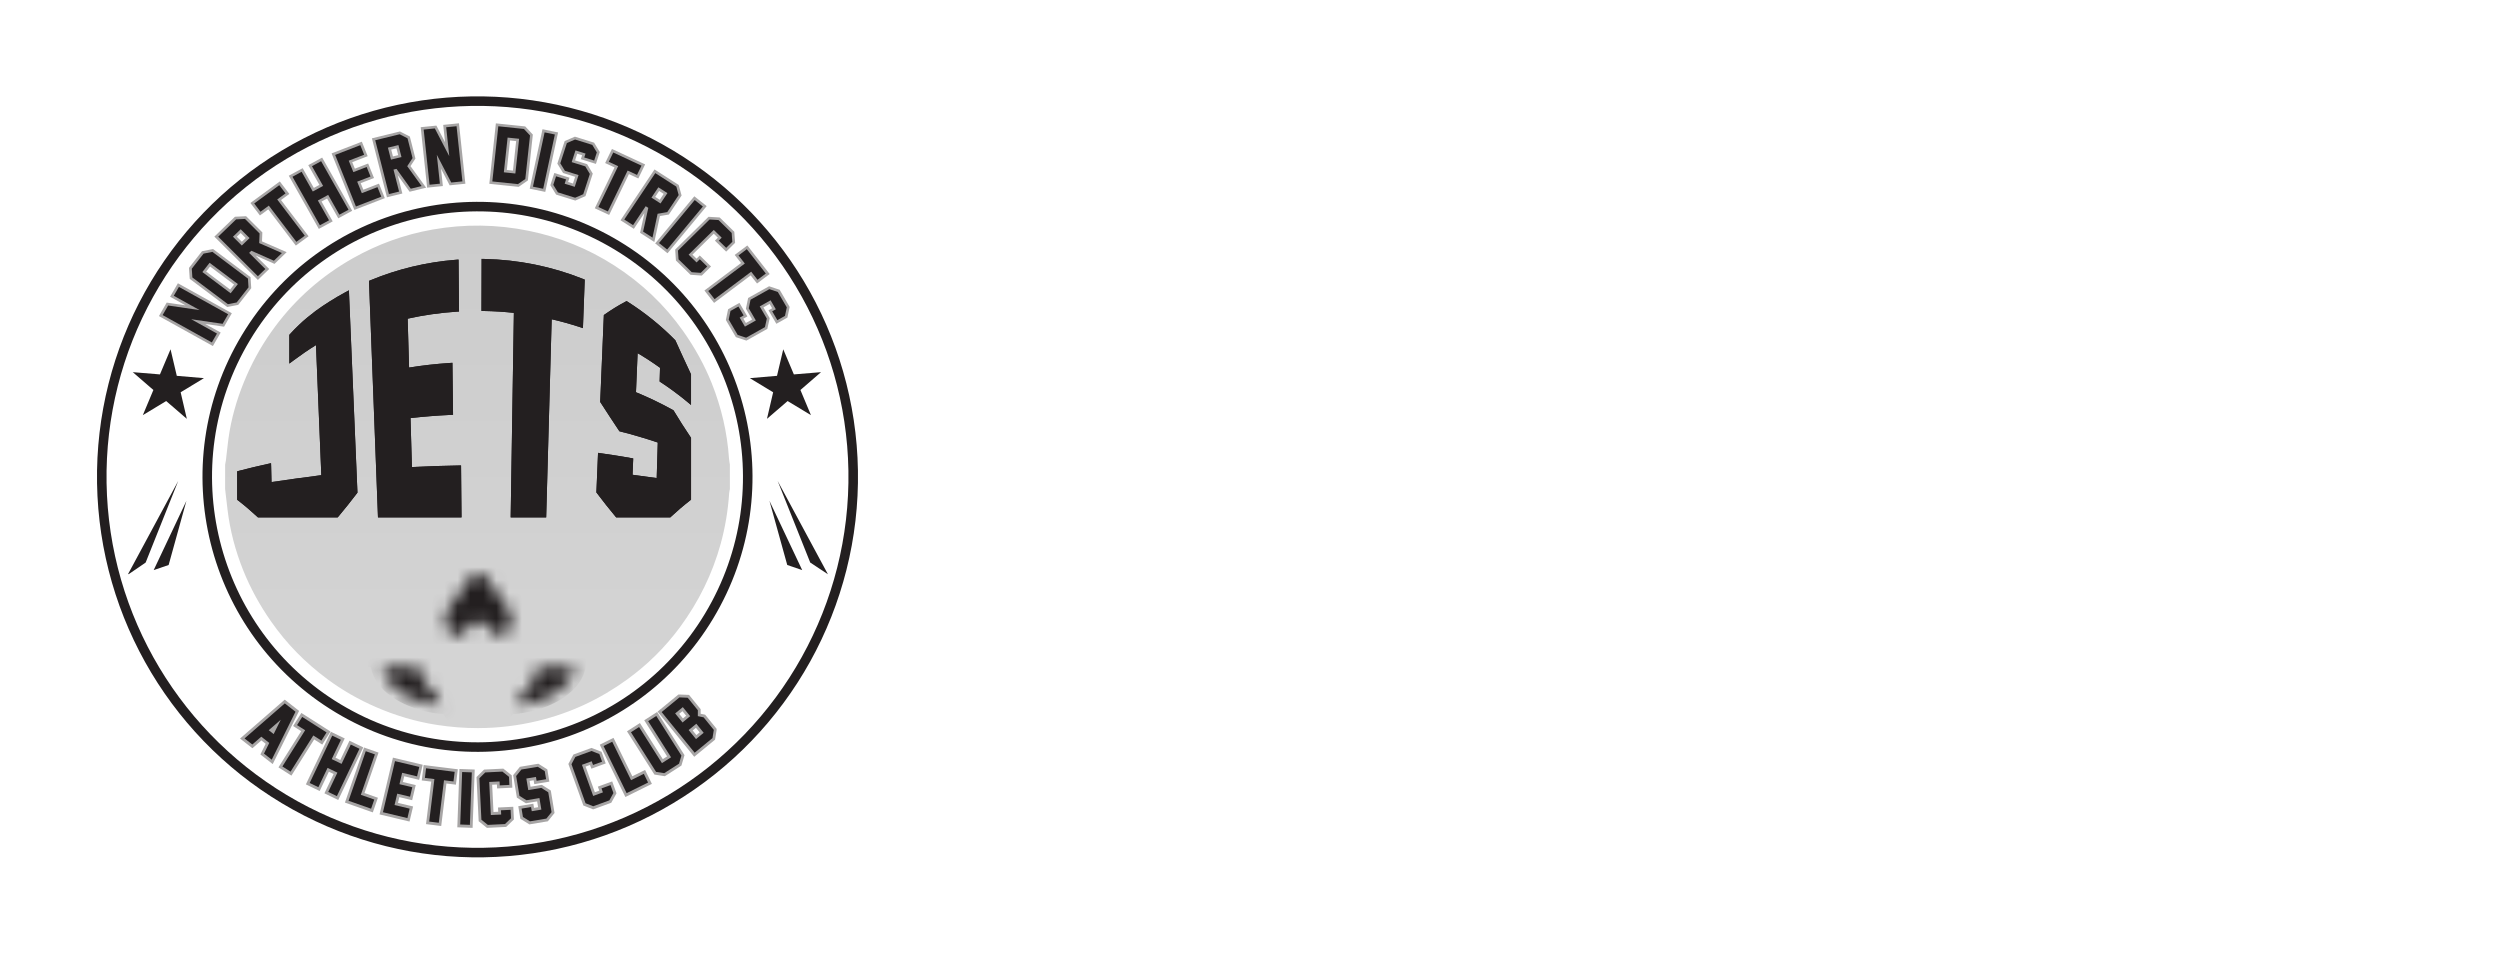 <?xml version="1.0" encoding="UTF-8"?>
<svg id="Layer_1" xmlns="http://www.w3.org/2000/svg" xmlns:xlink="http://www.w3.org/1999/xlink" viewBox="0 0 193.806 73.944">
  <defs>
    <style>
      .cls-1, .cls-2, .cls-3 {
        fill: none;
      }

      .cls-4 {
        mask: url(#mask);
      }

      .cls-5 {
        filter: url(#luminosity-noclip);
      }

      .cls-6, .cls-7, .cls-8, .cls-9 {
        fill: #231f20;
      }

      .cls-7, .cls-3 {
        clip-rule: evenodd;
      }

      .cls-10 {
        fill: url(#linear-gradient);
      }

      .cls-8, .cls-9 {
        fill-rule: evenodd;
      }

      .cls-2 {
        stroke: #231f20;
        stroke-miterlimit: 10;
        stroke-width: .739px;
      }

      .cls-11 {
        clip-path: url(#clippath-4);
      }

      .cls-12 {
        clip-path: url(#clippath-2);
      }

      .cls-13 {
        fill: #fff;
      }

      .cls-14 {
        opacity: .2;
      }

      .cls-9 {
        opacity: .4;
      }

      .cls-15 {
        clip-path: url(#clippath);
      }
    </style>
    <clipPath id="clippath">
      <path class="cls-3" d="M18.592,36.378c.104.01.185.025.266.025,2.302,0,4.604-.004,6.906.006.255.001.31-.088.318-.323.055-1.649.285-3.276.7-4.873.214-.824.485-1.632.74-2.476-1.704-.953-3.25-2.133-4.634-3.558-2.697,3.271-4.105,6.979-4.295,11.199M51.16,25.236c-.748.646-1.452,1.313-2.218,1.899-.773.591-1.608,1.101-2.432,1.658.026.084.054.183.089.28.81,2.249,1.257,4.571,1.35,6.958.011.299.095.381.392.38,2.25-.012,4.5-.006,6.75-.007.112,0,.223-.01.331-.016.167-3.304-2.153-9.351-4.261-11.151ZM27.528,45.198c-.014-.08-.014-.112-.025-.14-.859-2.354-1.341-4.783-1.423-7.288-.007-.201-.097-.239-.271-.239-2.322.003-4.644.004-6.966,0-.188,0-.254.056-.243.254.104,1.849.445,3.651,1.071,5.395.565,1.574,1.346,3.038,2.304,4.406.278.396.593.767.913,1.178,1.39-1.437,2.931-2.608,4.641-3.565ZM51.147,48.762c.098-.12.168-.196.228-.279.394-.548.8-1.088,1.174-1.65,1.01-1.518,1.728-3.173,2.222-4.924.371-1.315.575-2.66.661-4.025.018-.277-.041-.359-.326-.357-2.27.011-4.54.009-6.81,0-.253,0-.335.067-.344.329-.065,1.784-.32,3.542-.807,5.262-.195.688-.418,1.369-.637,2.082,1.707.95,3.247,2.124,4.639,3.562ZM28.611,29.292c-.05.054-.071.067-.077.084-.066.197-.127.396-.196.592-.69,1.97-1.007,4.009-1.135,6.084-.017.271.05.358.335.357,2.832-.01,5.665-.01,8.497,0,.268,0,.329-.088.328-.339-.01-1.531-.005-3.062-.006-4.592,0-.1-.013-.2-.021-.319-2.713-.102-5.285-.711-7.726-1.866ZM37.678,31.159v.339c0,1.52.007,3.041-.006,4.561-.002.274.073.352.35.35,2.145-.011,4.29-.006,6.435-.006.666,0,1.333,0,1.999,0,.39,0,.393,0,.369-.402-.016-.259-.041-.518-.061-.778-.129-1.719-.455-3.4-.991-5.038-.096-.292-.2-.582-.314-.913-2.466,1.176-5.038,1.779-7.781,1.887ZM36.356,42.776c0-1.708-.002-3.373.002-5.039,0-.234-.154-.203-.298-.203-1.166,0-2.333,0-3.499,0-1.687,0-3.374.004-5.061-.004-.227,0-.326.055-.297.298.036.299.046.602.069.902.13,1.709.453,3.379.987,5.008.099.301.206.599.318.926,2.476-1.176,5.049-1.781,7.778-1.887ZM45.444,44.654c.048-.095.087-.155.11-.22.747-2.114,1.154-4.294,1.278-6.53.015-.273-.037-.38-.346-.379-2.822.012-5.644.011-8.467,0-.282,0-.35.086-.348.354.011,1.531.006,3.062.008,4.593,0,.099.013.198.021.306,2.724.103,5.294.718,7.744,1.876ZM28.995,45.719c1.615,3.631,3.998,6.571,7.33,8.761v-10.571c-2.58.104-5.005.685-7.33,1.81ZM36.328,30.029v-10.578c-3.34,2.212-5.729,5.144-7.331,8.77,2.331,1.123,4.755,1.707,7.331,1.808ZM37.696,30.03c2.597-.106,5.028-.686,7.344-1.813-1.621-3.638-4.004-6.572-7.344-8.77v10.583ZM45.04,45.715c-2.348-1.123-4.777-1.714-7.342-1.804v10.579c3.342-2.205,5.73-5.138,7.342-8.776ZM38.667,18.731c3.348,2.311,5.743,5.312,7.376,8.953,1.628-.923,3.065-2.022,4.323-3.354-3.043-3.363-7.974-5.442-11.7-5.6ZM35.289,55.206c-3.264-2.308-5.662-5.306-7.295-8.953-1.631.919-3.071,2.024-4.345,3.378,3.225,3.268,7.09,5.133,11.64,5.575ZM23.646,24.308c1.279,1.35,2.717,2.46,4.346,3.376,1.639-3.65,4.036-6.649,7.296-8.953-4.558.441-8.422,2.313-11.643,5.577ZM56.583,37.917v-1.898c-.024-.159-.057-.317-.068-.477-.138-2.009-.589-3.951-1.332-5.815-.574-1.441-1.328-2.794-2.228-4.066-1.443-2.039-3.223-3.722-5.317-5.069-2.04-1.313-4.255-2.208-6.637-2.696-2.488-.509-4.984-.538-7.478-.098-2.176.384-4.231,1.129-6.162,2.22-2.38,1.345-4.395,3.103-6.026,5.291-.878,1.177-1.614,2.442-2.206,3.792-.609,1.387-1.066,2.82-1.327,4.309-.133.757-.195,1.526-.291,2.289-.014.112-.04.222-.06.333v1.875c.061.525.122,1.051.184,1.576.192,1.631.611,3.21,1.219,4.729.558,1.391,1.282,2.7,2.14,3.937,1.21,1.745,2.679,3.231,4.376,4.493,1.171.871,2.436,1.592,3.777,2.174,1.515.658,3.086,1.127,4.717,1.381,1.06.165,2.117.249,3.17.248h.047c1.558-.004,3.109-.192,4.653-.568,2.508-.611,4.802-1.685,6.885-3.2,1.574-1.144,2.952-2.5,4.105-4.07,1.435-1.954,2.497-4.097,3.142-6.438.355-1.286.572-2.599.66-3.932.007-.108.037-.214.057-.322ZM46.038,46.251c-.81,1.825-1.814,3.482-3.053,4.995-1.236,1.509-2.656,2.82-4.243,3.963,4.559-.447,8.428-2.311,11.645-5.579-1.28-1.356-2.717-2.455-4.349-3.379Z"/>
    </clipPath>
    <linearGradient id="linear-gradient" x1="37.017" y1="56.445" x2="37.017" y2="17.489" gradientUnits="userSpaceOnUse">
      <stop offset="0" stop-color="#2d2d2d"/>
      <stop offset="1" stop-color="#000"/>
    </linearGradient>
    <clipPath id="clippath-2">
      <path class="cls-7" d="M50.993,34.306c-.952-.322-1.918-.605-2.893-.852l-.08-.02-.045-.067c-.478-.713-.947-1.433-1.412-2.155l-.035-.054.003-.063c.092-2.19.184-4.381.276-6.571l.004-.1.084-.059c.502-.35,1.025-.678,1.569-.965l.113-.06.108.069c1.326.844,2.548,1.833,3.643,2.943l.026.026.015.033c.388.858.78,1.715,1.182,2.567l.019.041v2.373l-.353-.292c-.633-.522-1.296-1.01-1.985-1.461l-.097-.064.003-.113c.01-.317.019-.635.029-.952-.56-.404-1.141-.783-1.738-1.133-.042,1.01-.084,2.02-.126,3.03.979.403,1.934.86,2.856,1.371l.049.027.029.047c.417.688.847,1.37,1.299,2.037l.035.051v4.798l-.08.062c-.508.394-.995.816-1.466,1.251l-.062.058h-4.196l-.064-.077c-.491-.588-.965-1.191-1.427-1.801l-.044-.058.003-.072c.039-.922.078-1.844.116-2.766l.01-.229.235.033c.772.108,1.543.23,2.31.367l.182.033-.007.178c-.015.363-.03.726-.045,1.088.625.079,1.249.163,1.872.255.028-.919.055-1.838.083-2.757M42.768,24.747c-.14,5.054-.281,10.109-.421,15.163l-.006.201h-2.753l.003-.209c.082-5.216.164-10.432.245-15.648-.764-.083-1.532-.131-2.3-.144l-.211-.004v-.203c.004-1.208.007-2.415.01-3.623v-.21s.219.005.219.005c2.621.055,5.217.578,7.639,1.546l.137.055-.005.143c-.041,1.114-.083,2.227-.124,3.341l-.01.277-.273-.09c-.706-.232-1.423-.432-2.149-.599ZM31.603,24.703c.036,1.264.073,2.528.109,3.792,1.038-.168,2.085-.286,3.135-.355l.226-.015.003.218c.015,1.204.029,2.409.043,3.613l.002.199-.206.01c-1.033.048-2.064.13-3.091.246.037,1.266.073,2.532.11,3.798,1.196-.062,2.394-.103,3.592-.122l.216-.003.002.208c.011,1.204.021,2.407.032,3.611l.002.208h-6.477l-.008-.199c-.228-5.999-.456-11.997-.684-17.996l-.005-.141.135-.056c2.088-.865,4.313-1.397,6.578-1.579l.23-.018.002.222c.011,1.204.022,2.407.033,3.611l.002.194-.201.013c-1.272.085-2.537.265-3.78.541ZM21.046,37.372c1.282-.191,2.578-.372,3.863-.535-.138-3.361-.276-6.723-.414-10.084-.589.363-1.175.767-1.721,1.175l-.345.258v-2.227l.05-.057c.211-.244.468-.487.699-.713.39-.382.86-.754,1.302-1.093.721-.521,1.478-.997,2.263-1.423l.305-.165.014.337c.215,5.091.431,10.182.646,15.273l.003.072-.044.058c-.462.606-.935,1.205-1.427,1.788l-.064.076h-6.176l-.062-.057c-.473-.436-.962-.857-1.473-1.251l-.08-.062v-2.206l.158-.041c.734-.192,1.473-.369,2.215-.531l.254-.056.008.251c.012.405.018.81.028,1.215Z"/>
    </clipPath>
    <filter id="luminosity-noclip" x="9.967" y="34.459" width="54.215" height="22.658" color-interpolation-filters="sRGB" filterUnits="userSpaceOnUse">
      <feFlood flood-color="#fff" result="bg"/>
      <feBlend in="SourceGraphic" in2="bg"/>
    </filter>
    <mask id="mask" x="9.967" y="34.459" width="54.215" height="22.658" maskUnits="userSpaceOnUse">
      <g class="cls-5">
        <g>
          <g>
            <path class="cls-8" d="M39.487,47.336c-.342-.521-1.271-1.841-1.646-2.362-.375-.521-.636-.538-.766-.538s-.391.016-.766.538c-.375.521-1.304,1.841-1.646,2.362-.342.521-.163.945-.033,1.254.131.309.359.651.359.651,0,0,.75.082,1.027-.261.275-.339.438-.788,1.059-.797.621.009.785.458,1.059.797.277.342,1.027.261,1.027.261,0,0,.228-.342.358-.651.13-.31.31-.733-.033-1.254"/>
            <path class="cls-6" d="M29.65,51.716h2.881s-.085,1.02,1.358,2.315c.088.237.176.46.264.672-1.988-.224-4.132-1.076-4.503-2.987"/>
          </g>
          <path class="cls-6" d="M44.549,51.716h-2.881s.085,1.02-1.358,2.315c-.088.237-.176.46-.264.672,1.988-.224,4.132-1.076,4.503-2.987"/>
        </g>
      </g>
    </mask>
    <clipPath id="clippath-4">
      <path class="cls-1" d="M59.186,36.967c0-12.243-9.926-22.169-22.169-22.169s-22.169,9.926-22.169,22.169,9.926,22.169,22.169,22.169,22.169-9.925,22.169-22.169M64.946,36.967c0,15.425-12.505,27.93-27.93,27.93s-27.93-12.504-27.93-27.93,12.505-27.93,27.93-27.93,27.93,12.505,27.93,27.93Z"/>
    </clipPath>
  </defs>
  <g>
    <polygon class="cls-13" points="89.91 42.867 85.602 52.707 90.429 52.707 90.281 42.867 89.91 42.867"/>
    <path class="cls-13" d="M183.323,55.984c3.347-5.559,5.275-12.069,5.275-19.03C188.598,17.1,172.94.908,153.299.042v-.042H37.079v.003c-.042,0-.083-.003-.125-.003C16.544,0,0,16.545,0,36.954s16.544,36.955,36.954,36.955c.042,0,.083-.004.125-.005v.039h116.221v-.095c6.73-.299,12.995-2.381,18.319-5.81,8.74,4.193,22.187,2.746,22.187,2.746-7.106-2.946-9.603-10.138-10.483-14.8ZM150.07,10.679l2.169,19.159-.327,1.634h-3.238l-.327-4.455h-7.724l-2.108,4.455h-3.534l.327-1.634,10.307-19.159h4.455ZM136.258,10.679l-4.395,20.792h-3.565l4.397-20.792h3.563ZM112.079,26.69l2.437-11.496c.276-1.486.841-2.609,1.693-3.371.85-.762,2.089-1.143,3.713-1.143h9.356l-.475,2.256-1.247,1.011h-7.04c-.812,0-1.401.134-1.768.402-.366.267-.629.737-.786,1.411l-2.169,10.218c-.316,1.484.337,2.227,1.96,2.227h7.812l-.682,3.267h-9.06c-1.347,0-2.377-.461-3.09-1.382-.713-.921-.93-2.053-.653-3.4ZM74.921,28.205h8.673c.831,0,1.431-.134,1.797-.402.366-.267.619-.737.757-1.411l.238-1.099c.118-.693.024-1.212-.282-1.559-.308-.347-.847-.62-1.619-.817l-3.416-.863c-3.109-.771-4.357-2.524-3.743-5.256l.357-1.605c.337-1.504.916-2.634,1.738-3.386.821-.753,2.044-1.128,3.668-1.128h9.357l-.476,2.227-1.247,1.04h-7.04c-.832,0-1.431.134-1.798.402s-.619.737-.757,1.411l-.148.713c-.258,1.267.376,2.06,1.901,2.376l3.416.861c3.089.695,4.337,2.447,3.743,5.258l-.446,1.991c-.337,1.505-.916,2.634-1.737,3.386-.822.753-2.045,1.128-3.669,1.128h-9.95l.683-3.267ZM96.891,62.92h-6.387v-4.456h-7.427l-1.856,4.456h-6.982l.668-3.156,11.884-22.839h8.541l2.227,22.839-.668,3.156ZM96.456,31.769c-1.347,0-2.376-.461-3.089-1.382-.713-.921-.931-2.055-.654-3.401l2.555-12.089c.277-1.485.841-2.609,1.693-3.372.851-.762,2.088-1.144,3.712-1.144h6.238c1.347,0,2.376.461,3.089,1.382.713.921.931,2.055.653,3.401l-2.554,12.089c-.337,1.505-.916,2.634-1.737,3.386-.821.753-2.044,1.13-3.669,1.13h-6.237ZM113.713,43.052l-4.197,19.868h-6.684l4.197-19.868h-7.056l1.3-6.127h20.795l-.854,4.085-2.488,2.042h-5.013ZM133.469,62.92l2.08-9.84h-7.056l-2.08,9.84h-6.684l5.495-25.995h6.684l-2.078,9.842h7.055l2.08-9.842h6.684l-5.496,25.995h-6.684ZM167.632,41.01l-2.488,2.042h-8.355c-.569,0-1.001.094-1.3.279-.296.185-.508.513-.63.983l-.074.372c-.1.47-.081.835.054,1.095.137.259.452.452.948.576l5.791,1.188c1.562.322,2.711,1.071,3.456,2.246.742,1.177.926,2.607.555,4.289l-.706,3.38c-.421,1.856-1.133,3.232-2.134,4.123-1.004.891-2.533,1.336-4.586,1.336h-13.927l1.3-6.127h11.14c.594,0,1.041-.099,1.339-.297.296-.198.505-.582.63-1.151l.112-.558c.198-.989-.137-1.559-1.004-1.707l-5.793-1.188c-1.684-.322-2.854-1.096-3.509-2.321-.656-1.226-.823-2.631-.501-4.215l.63-2.971c.347-1.831,1.041-3.2,2.08-4.104,1.041-.904,2.587-1.356,4.643-1.356h13.184l-.856,4.085ZM167.805,31.472h-13.07l4.395-20.792h3.565l-3.713,17.525h9.507l-.684,3.267Z"/>
    <polygon class="cls-13" points="147.428 13.947 147.13 13.947 142.229 23.748 148.17 23.748 147.428 13.947"/>
    <path class="cls-13" d="M104.654,26.69l2.287-10.812c.318-1.486-.336-2.229-1.96-2.229h-3.713c-.812,0-1.4.134-1.766.401-.366.267-.629.737-.787,1.411l-2.288,10.812c-.317,1.486.337,2.227,1.961,2.227h3.712c.812,0,1.402-.133,1.768-.4.366-.267.628-.737.786-1.411Z"/>
  </g>
  <g>
    <g class="cls-14">
      <g class="cls-15">
        <rect class="cls-10" x="17.451" y="17.357" width="39.132" height="39.088"/>
      </g>
    </g>
    <circle class="cls-2" cx="37.017" cy="36.967" r="29.128" transform="translate(-.618 .629) rotate(-.965)"/>
    <circle class="cls-2" cx="37.017" cy="36.967" r="20.947" transform="translate(-13.739 49.64) rotate(-58.981)"/>
    <path class="cls-9" d="M53.986,56.982l.253-.207-.289-.356-.252.208.289.356ZM52.942,55.695l.252-.207-.289-.356-.252.207.289.356ZM54.316,55.332l.349.074.888,1.093v.104s-.12.738-.12.738l-1.614,1.327-2.842-3.499,1.615-1.328h.098s.725.029.725.029l.901,1.109v.354ZM51.382,58.851l.334-.215-1.774-2.799,1.001-.642,2.121,3.345-.238.808-1.287.826-.807-.127-2.126-3.353,1.001-.643,1.775,2.799ZM49.019,60.179l.989-.49.529,1.078-2.055,1.019-1.987-4.056,1.066-.529,1.459,2.978ZM45.74,59.301l-.344.126.718,1.99.344-.126-.112-.309,1.114-.407.333.924-.407.733-1.404.513-.759-.302-1.162-3.219.392-.732,1.405-.513.773.302.326.902-1.114.407-.104-.287ZM41.402,62.628l.314-.053-.075-.449-.872.146-.699-.439-.289-1.741.522-.646,1.433-.24.693.438.158.95-1.168.196-.05-.302-.314.053.074.449.878-.147.693.44.289,1.743-.517.643-1.433.24-.699-.436-.162-.973,1.168-.196.054.325ZM38.52,60.816l-.367.018.104,2.113.367-.018-.016-.329,1.183-.058.048.986-.601.577-1.49.074-.64-.516-.168-3.422.586-.581,1.491-.074.654.52.047.957-1.182.059-.015-.305ZM36.637,64.178l-1.185-.044.164-4.521,1.185.044-.164,4.521ZM34.608,60.739l-.404,3.295-1.177-.147.404-3.295-.736-.091.146-1.195,2.65.33-.147,1.194-.736-.092ZM31.336,60.18l-.104.443.995.238-.276,1.173-.995-.238-.104.443,1.171.28-.277,1.17-2.323-.555,1.038-4.401,2.308.551-.276,1.171-1.156-.276ZM28.255,61.477l1.041.366-.394,1.135-2.162-.761,1.483-4.269,1.122.394-1.089,3.134ZM25.862,60.004l-.368-.178-.712,1.496-1.07-.516,1.942-4.077,1.07.516-.712,1.496.368.178.712-1.496,1.07.516-1.942,4.077-1.07-.516.713-1.496ZM24.356,57.323l-1.764,2.806-1.006-.641,1.764-2.805-.627-.399.638-1.014,2.26,1.439-.638,1.014-.627-.399ZM20.596,57.659l-.333-.26-.695.605-.96-.75,3.463-3.015,1.116.871-2.045,4.123-.956-.747.41-.828Z"/>
    <polygon class="cls-6" points="24.916 57.414 24.289 57.015 22.525 59.82 21.891 59.417 23.655 56.611 23.028 56.212 23.428 55.577 25.315 56.779 24.916 57.414"/>
    <polygon class="cls-6" points="26.117 61.717 25.444 61.392 26.156 59.897 25.392 59.528 24.68 61.024 24.006 60.699 25.755 57.028 26.428 57.352 25.716 58.848 26.48 59.217 27.193 57.721 27.866 58.046 26.117 61.717"/>
    <polygon class="cls-6" points="28.769 62.693 27.02 62.078 28.355 58.235 29.063 58.483 27.974 61.617 29.015 61.983 28.769 62.693"/>
    <polygon class="cls-6" points="31.584 63.419 29.687 62.966 30.621 59.005 32.503 59.454 32.331 60.186 31.175 59.909 30.967 60.792 31.962 61.03 31.789 61.763 30.794 61.526 30.586 62.408 31.757 62.688 31.584 63.419"/>
    <polygon class="cls-6" points="35.155 60.58 34.419 60.488 34.015 63.783 33.271 63.69 33.675 60.396 32.939 60.304 33.03 59.558 35.247 59.834 35.155 60.58"/>
    <rect class="cls-6" x="34.09" y="61.521" width="4.071" height=".75" transform="translate(-27.06 95.715) rotate(-87.886)"/>
    <polygon class="cls-6" points="39.615 63.434 39.147 63.883 37.817 63.948 37.32 63.547 37.162 60.332 37.617 59.882 38.947 59.816 39.458 60.222 39.488 60.848 38.742 60.885 38.727 60.58 37.925 60.619 38.05 63.184 38.853 63.145 38.837 62.816 39.583 62.779 39.615 63.434"/>
    <polygon class="cls-6" points="42.758 62.961 42.357 63.459 41.084 63.672 40.54 63.332 40.433 62.686 41.17 62.562 41.223 62.887 41.968 62.762 41.819 61.868 40.813 62.036 40.268 61.694 40.014 60.158 40.419 59.656 41.692 59.443 42.231 59.783 42.335 60.407 41.598 60.53 41.548 60.229 40.803 60.354 40.952 61.248 41.963 61.079 42.503 61.422 42.758 62.961"/>
    <polygon class="cls-6" points="47.553 61.479 47.238 62.046 45.986 62.503 45.394 62.268 44.302 59.242 44.604 58.677 45.856 58.219 46.462 58.456 46.675 59.045 45.973 59.302 45.869 59.014 45.114 59.29 45.985 61.704 46.74 61.428 46.629 61.119 47.331 60.862 47.553 61.479"/>
    <polygon class="cls-6" points="50.24 60.663 48.579 61.486 46.79 57.834 47.462 57.501 48.921 60.479 49.91 59.988 50.24 60.663"/>
    <polygon class="cls-6" points="52.825 58.576 52.64 59.201 51.492 59.938 50.861 59.839 48.912 56.765 49.541 56.36 51.316 59.16 52.021 58.707 50.247 55.907 50.877 55.504 52.825 58.576"/>
    <path class="cls-6" d="M53.956,57.296l-.57-.702.594-.489.571.702-.595.489ZM52.911,56.009l-.571-.703.594-.488.57.702-.594.489ZM55.336,56.584v-.002s-.789-.971-.789-.971l-.45-.095.002-.457-.787-.969-.623-.025h-.018s-1.381,1.136-1.381,1.136l2.561,3.153,1.382-1.136.103-.632Z"/>
    <g>
      <path class="cls-8" d="M50.993,34.306c-.952-.322-1.918-.605-2.893-.852l-.08-.02-.045-.067c-.478-.713-.947-1.433-1.412-2.155l-.035-.054.003-.063c.092-2.19.184-4.381.276-6.571l.004-.1.084-.059c.502-.35,1.025-.678,1.569-.965l.113-.06.108.069c1.326.844,2.548,1.833,3.643,2.943l.026.026.015.033c.388.858.78,1.715,1.182,2.567l.019.041v2.373l-.353-.292c-.633-.522-1.296-1.01-1.985-1.461l-.097-.064.003-.113c.01-.317.019-.635.029-.952-.56-.404-1.141-.783-1.738-1.133-.042,1.01-.084,2.02-.126,3.03.979.403,1.934.86,2.856,1.371l.049.027.029.047c.417.688.847,1.37,1.299,2.037l.035.051v4.798l-.08.062c-.508.394-.995.816-1.466,1.251l-.062.058h-4.196l-.064-.077c-.491-.588-.965-1.191-1.427-1.801l-.044-.058.003-.072c.039-.922.078-1.844.116-2.766l.01-.229.235.033c.772.108,1.543.23,2.31.367l.182.033-.007.178c-.015.363-.03.726-.045,1.088.625.079,1.249.163,1.872.255.028-.919.055-1.838.083-2.757M42.768,24.747c-.14,5.054-.281,10.109-.421,15.163l-.006.201h-2.753l.003-.209c.082-5.216.164-10.432.245-15.648-.764-.083-1.532-.131-2.3-.144l-.211-.004v-.203c.004-1.208.007-2.415.01-3.623v-.21s.219.005.219.005c2.621.055,5.217.578,7.639,1.546l.137.055-.005.143c-.041,1.114-.083,2.227-.124,3.341l-.01.277-.273-.09c-.706-.232-1.423-.432-2.149-.599ZM31.603,24.703c.036,1.264.073,2.528.109,3.792,1.038-.168,2.085-.286,3.135-.355l.226-.015.003.218c.015,1.204.029,2.409.043,3.613l.002.199-.206.01c-1.033.048-2.064.13-3.091.246.037,1.266.073,2.532.11,3.798,1.196-.062,2.394-.103,3.592-.122l.216-.003.002.208c.011,1.204.021,2.407.032,3.611l.002.208h-6.477l-.008-.199c-.228-5.999-.456-11.997-.684-17.996l-.005-.141.135-.056c2.088-.865,4.313-1.397,6.578-1.579l.23-.018.002.222c.011,1.204.022,2.407.033,3.611l.002.194-.201.013c-1.272.085-2.537.265-3.78.541ZM21.046,37.372c1.282-.191,2.578-.372,3.863-.535-.138-3.361-.276-6.723-.414-10.084-.589.363-1.175.767-1.721,1.175l-.345.258v-2.227l.05-.057c.211-.244.468-.487.699-.713.39-.382.86-.754,1.302-1.093.721-.521,1.478-.997,2.263-1.423l.305-.165.014.337c.215,5.091.431,10.182.646,15.273l.003.072-.044.058c-.462.606-.935,1.205-1.427,1.788l-.064.076h-6.176l-.062-.057c-.473-.436-.962-.857-1.473-1.251l-.08-.062v-2.206l.158-.041c.734-.192,1.473-.369,2.215-.531l.254-.056.008.251c.012.405.018.81.028,1.215Z"/>
      <g class="cls-12">
        <rect class="cls-6" x="18.384" y="20.069" width="35.188" height="20.041"/>
      </g>
    </g>
    <polygon class="cls-8" points="13.221 27.078 13.705 29.135 15.811 29.315 14.004 30.411 14.484 32.47 12.883 31.09 11.073 32.183 11.89 30.233 10.293 28.85 12.399 29.025 13.221 27.078"/>
    <polygon class="cls-8" points="60.719 27.078 60.235 29.135 58.129 29.315 59.936 30.411 59.457 32.47 61.058 31.09 62.867 32.183 62.05 30.233 63.648 28.85 61.542 29.025 60.719 27.078"/>
    <polygon class="cls-8" points="9.933 44.493 13.816 37.285 11.291 43.61 9.967 44.517 9.933 44.493"/>
    <polygon class="cls-8" points="11.913 44.196 14.452 38.826 13.073 43.799 11.913 44.196"/>
    <g class="cls-4">
      <path class="cls-6" d="M37.082,42.247v.002s-.003.004-.003.004h0s-.002.005-.002.005h0s-.002.005-.002.005l-.002-.004h0s-.002-.004-.002-.004h0s-.002-.005-.002-.005v-.002s-.004-.006-.004-.006l-.003-.006-.003-.006-.003-.007-.004-.007-.004-.007-.004-.008h0s-.004-.008-.004-.008l-.005-.008-.005-.009-.005-.009-.005-.009h0s-.006-.009-.006-.009h0s-.006-.01-.006-.01l-.006-.01-.006-.01h0s-.007-.01-.007-.01h0s-.007-.01-.007-.01h0l-.007-.011-.008-.011h0l-.008-.011h0s-.008-.011-.008-.011h0s-.008-.011-.008-.011h0s-.009-.012-.009-.012h0l-.009-.012-.009-.012-.01-.012-.01-.012-.01-.012-.01-.012h0s-.011-.012-.011-.012l-.011-.013h0s-.011-.013-.011-.013h0s-.012-.013-.012-.013l-.012-.013-.012-.013-.013-.013-.013-.013-.013-.013-.013-.013h0l-.014-.013-.014-.013-.014-.013-.015-.013h0l-.015-.013-.015-.013-.016-.013h0l-.016-.013-.016-.013-.017-.013-.017-.013-.017-.013h0l-.018-.013h0l-.018-.012h0s-.018-.012-.018-.012l-.019-.012-.019-.012-.02-.012h0l-.02-.012-.02-.012-.021-.012-.021-.011-.021-.011-.022-.011h-2.171c-.609.204-.982.485-.982.485l-4.201-7.56-.478.426,2.375,7.454-1-.425-8.562.265,1.912.957-12.342.478-.913.904,14.863,2.923,1.217-2.019v2.072c2.711,0-.478,4.263,2.697,4.219.416,2.251,3.317,3.496,5.663,3.651,1.124,2.334,3.913,2.346,5.336,0,2.345-.154,5.247-1.399,5.663-3.651,3.175.044-.014-4.219,2.697-4.219v-2.072l1.217,2.019,14.863-2.923-.913-.904-12.343-.478,1.912-.957-8.562-.265-1,.425,2.375-7.454-.478-.426-4.201,7.56s-.373-.281-.982-.485h-2.171l-.022.011-.021.011-.021.011-.021.012-.02.012-.02.012h0l-.02.012-.019.012-.019.012-.018.012h0s-.018.013-.018.013h0l-.018.013h0l-.017.013-.017.013-.017.013-.016.013-.016.013h0l-.016.013-.015.013-.015.013h0l-.015.013-.014.013-.014.013-.014.013h0l-.013.013-.013.013-.013.013-.013.013-.012.013-.012.013-.012.013h0s-.011.013-.011.013h0s-.011.013-.011.013l-.011.012h0s-.01.012-.01.012l-.01.012-.01.012-.01.012-.009.012-.009.012h0l-.009.012h0s-.008.011-.008.011h0s-.008.011-.008.011h0s-.008.011-.008.011h0l-.008.011-.007.011h0l-.007.01h0s-.007.01-.007.01h0s-.007.01-.007.01l-.006.01-.006.01h0s-.006.009-.006.009h0s-.005.009-.005.009l-.005.009-.005.009-.005.008-.004.008h0s-.004.008-.004.008l-.004.007-.004.007-.004.007-.003.006-.003.006-.003.006Z"/>
    </g>
    <polygon class="cls-8" points="64.183 44.518 60.286 37.285 62.811 43.61 64.183 44.518"/>
    <polygon class="cls-8" points="62.189 44.196 59.65 38.826 61.029 43.799 62.189 44.196"/>
    <g class="cls-11">
      <path class="cls-9" d="M57.628,24.701l.197.338.484-.271-.486-.833.174-.833,1.624-.911.821.275.775,1.328-.177.828-.855.48-.61-1.044.283-.159-.197-.337-.479.268.487.834-.183.83-1.622.911-.818-.269-.776-1.328.174-.833.88-.494.613,1.049-.308.173ZM58.195,21.351l-2.838,2.13-.749-.96,2.838-2.13-.49-.628.979-.735,1.73,2.215-.979.735-.49-.628ZM55.651,18.426l-.318-.31-1.653,1.626.318.31.25-.246.874.853-.717.705-.874-.062-1.132-1.106-.057-.848,2.584-2.542.866.053,1.133,1.107.062.86-.693.681-.874-.853.23-.226ZM54.783,15.979l-3.035,3.654-.957-.763,3.035-3.654.956.763ZM51.099,14.805l-.306.457.351.226.306-.457-.351-.226ZM51.156,16.751l-.43,2.009-1.106-.71.336-1.536-.819,1.225-1.032-.662,2.634-3.942,1.875,1.204.225.817-.985,1.475-.698.12ZM48.755,13.497l-1.531,3.166-1.114-.518,1.531-3.166-.729-.339.528-1.092,2.572,1.195-.528,1.092-.729-.339ZM44.039,14.107l.378.118.169-.521-.933-.291-.447-.729.568-1.748.794-.342,1.487.464.441.727-.299.92-1.169-.365.099-.304-.378-.118-.168.515.934.291.438.734-.567,1.746-.788.344-1.487-.464-.447-.728.308-.948,1.175.367-.107.331ZM43.263,10.267l-.992,4.61-1.206-.249.991-4.61,1.207.249ZM39.29,13.174l.475.05.248-2.283-.475-.05-.248,2.283ZM38.442,9.563l2.273.237.592.632-.386,3.558-.715.496-2.273-.237.508-4.685ZM34.189,13.078l.143,1.345-1.221.125-.498-4.687,1.217-.124.672,1.29-.143-1.345,1.221-.125.476,4.48.023.206-1.219.125-.672-1.29ZM30.327,11.597l.135.53.408-.1-.135-.53-.407.1ZM31.823,12.877l1.213,1.674-1.283.314-.922-1.284.361,1.421-1.196.293-1.163-4.572,2.174-.532.764.393.435,1.71-.384.584ZM27.307,12.573l.202.503,1.032-.4.453,1.124-1.032.399.204.508,1.213-.47.452,1.124-2.36.913-1.765-4.383,2.344-.907.453,1.124-1.197.463ZM25.359,15.389l-.433.235.867,1.535-1.078.586-2.328-4.123,1.078-.585.864,1.53.432-.234-.864-1.53,1.079-.586,2.328,4.123-1.079.585-.867-1.535ZM21.784,15.507l2.138,2.808-.988.722-2.138-2.807-.646.473-.738-.968,2.281-1.669.737.969-.646.473ZM18.357,18.353l.391.389.299-.289-.391-.389-.299.288ZM20.31,18.711l1.913.837-.942.909-1.46-.647,1.048,1.044-.878.847-3.373-3.357,1.597-1.541.862-.043,1.262,1.256-.028.695ZM17.841,22.447l.304-.389-1.858-1.396-.304.389,1.858,1.396ZM16.516,19.304l2.907,2.185.054.853-1.011,1.293-.851.165-2.906-2.184-.059-.848,1.011-1.293.854-.17ZM15.908,25.114l1.2.666-.605,1.046-4.182-2.323.603-1.044,1.462.213-1.2-.666.605-1.047,4,2.222.181.103-.603,1.042-1.462-.213Z"/>
      <path class="cls-8" d="M17.88,22.736l-2.192-1.647.56-.716,2.193,1.647-.561.716ZM16.465,19.525l-.683.136-.915,1.17.046.678,2.755,2.07.68-.132.916-1.17-.043-.682-2.755-2.07Z"/>
      <path class="cls-8" d="M18.06,18.351l.599-.578.686.683-.599.578-.686-.683ZM20.094,18.843l.03-.745-1.132-1.126-.688.035-1.39,1.341,3.077,3.064.579-.558-1.256-1.25.171-.166,1.749.775.62-.598-1.761-.77Z"/>
      <polygon class="cls-8" points="21.65 14.354 19.707 15.775 20.193 16.414 20.839 15.94 22.977 18.748 23.628 18.272 21.49 15.464 22.136 14.992 21.65 14.354"/>
      <polygon class="cls-8" points="24.894 12.496 24.184 12.882 25.048 14.412 24.247 14.846 23.383 13.316 22.673 13.702 24.797 17.463 25.508 17.078 24.641 15.543 25.441 15.108 26.308 16.644 27.019 16.258 24.894 12.496"/>
      <polygon class="cls-8" points="29.262 14.506 28.049 14.975 27.69 14.084 28.722 13.684 28.424 12.944 27.392 13.343 27.034 12.457 28.231 11.994 27.933 11.253 25.981 12.009 27.592 16.008 29.56 15.246 29.262 14.506"/>
      <path class="cls-8" d="M30.072,11.447l.815-.2.237.93-.816.2-.236-.93ZM31.569,12.883l.413-.627-.39-1.534-.611-.313-1.892.463,1.061,4.172.788-.193-.433-1.702.233-.057,1.105,1.538.843-.206-1.117-1.541Z"/>
      <polygon class="cls-8" points="35.847 14.061 35.846 14.055 35.393 9.784 34.59 9.866 34.828 12.107 33.709 9.956 32.844 10.044 33.299 14.321 34.101 14.239 33.862 11.998 34.982 14.149 35.847 14.061"/>
      <path class="cls-8" d="M39.059,13.358l.292-2.692.893.093-.292,2.692-.893-.093ZM38.63,9.79l-.464,4.276,1.985.207.572-.397.366-3.373-.474-.506-1.984-.207Z"/>
      <polygon class="cls-8" points="43.014 10.426 42.219 10.262 41.315 14.469 42.109 14.633 43.014 10.426"/>
      <polygon class="cls-8" points="45.725 13.485 45.375 12.899 44.318 12.569 44.613 11.661 45.392 11.904 45.293 12.208 46.062 12.448 46.268 11.813 45.916 11.232 44.581 10.816 43.946 11.088 43.436 12.659 43.793 13.241 44.851 13.571 44.554 14.484 43.775 14.241 43.882 13.91 43.108 13.668 42.893 14.331 43.251 14.913 44.586 15.329 45.215 15.055 45.725 13.485"/>
      <polygon class="cls-8" points="49.731 12.841 47.54 11.823 47.192 12.543 47.921 12.881 46.391 16.047 47.124 16.389 48.655 13.222 49.384 13.561 49.731 12.841"/>
      <path class="cls-8" d="M51.038,14.52l.703.451-.536.802-.703-.452.536-.802ZM50.979,16.572l.749-.129.884-1.322-.18-.652-1.631-1.048-2.404,3.597.68.436.98-1.468.201.129-.402,1.839.727.467.396-1.85Z"/>
      <polygon class="cls-8" points="54.487 16.009 53.857 15.507 51.088 18.841 51.718 19.343 54.487 16.009"/>
      <polygon class="cls-8" points="54.824 20.659 54.249 20.098 53.999 20.344 53.383 19.743 55.333 17.824 55.949 18.426 55.718 18.652 56.294 19.214 56.77 18.745 56.72 18.056 55.699 17.059 55.008 17.016 52.557 19.427 52.603 20.105 53.624 21.102 54.324 21.152 54.824 20.659"/>
      <polygon class="cls-8" points="59.369 21.205 57.895 19.318 57.25 19.802 57.74 20.429 54.902 22.559 55.395 23.191 58.234 21.062 58.724 21.689 59.369 21.205"/>
      <polygon class="cls-8" points="59.3 25.36 59.446 24.697 58.895 23.753 59.738 23.279 60.145 23.975 59.862 24.134 60.263 24.82 60.853 24.488 60.994 23.828 60.298 22.636 59.642 22.416 58.183 23.235 58.045 23.9 58.596 24.844 57.747 25.32 57.341 24.624 57.649 24.452 57.245 23.761 56.63 24.106 56.491 24.772 57.187 25.964 57.84 26.179 59.3 25.36"/>
    </g>
    <polygon class="cls-8" points="17.686 24.361 17.681 24.358 13.87 22.241 13.472 22.929 15.473 24.04 13.035 23.684 12.607 24.426 16.423 26.546 16.82 25.858 14.821 24.747 17.258 25.102 17.686 24.361"/>
    <path class="cls-6" d="M20.464,58.421l.41-.828-.619-.483-.695.605-.602-.47,3.12-2.717.83.648-1.842,3.715-.602-.47ZM21.215,56.907l.551-1.112-.934.813.383.299Z"/>
  </g>
</svg>